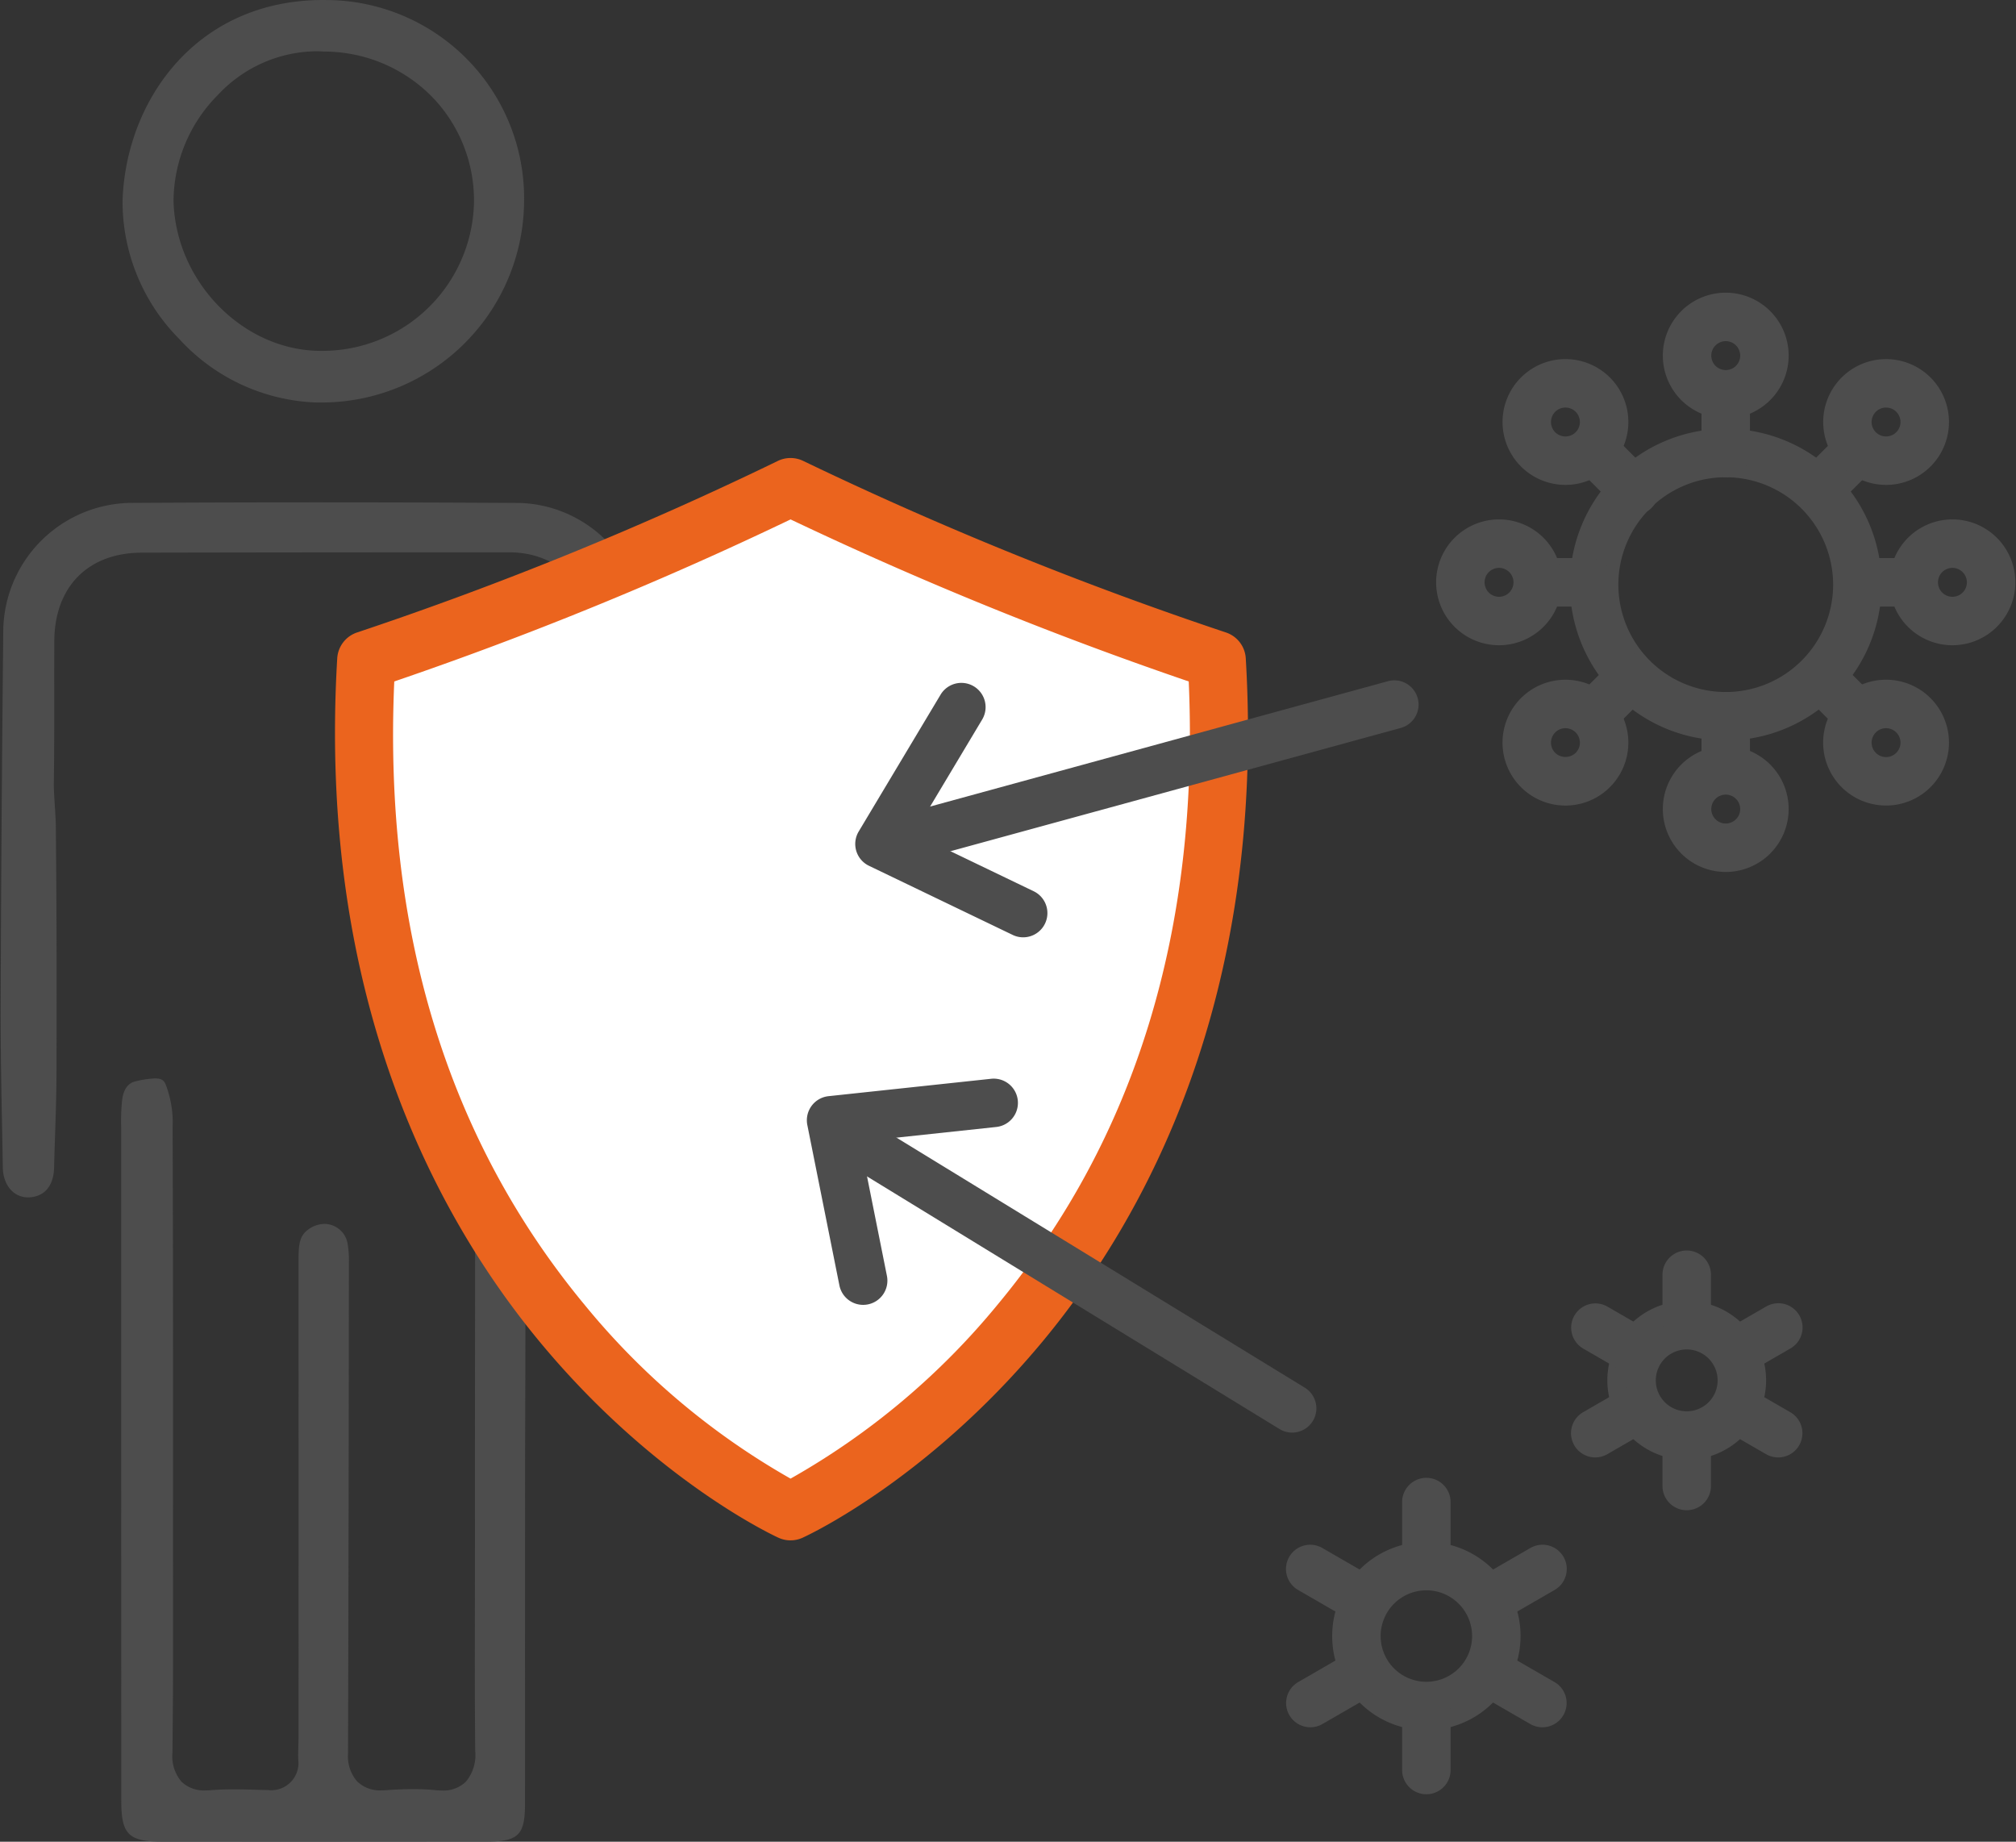 <svg id="レイヤー_1" data-name="レイヤー 1" xmlns="http://www.w3.org/2000/svg" width="208" height="190" viewBox="0 0 208 190"><rect x="0" y="0" width="208" height="190" fill="#333333" stroke="none"/><defs><style>.cls-1{fill:#4d4d4d;}.cls-2{fill:#fff;}.cls-3{fill:#eb641e;}</style></defs><path class="cls-1" d="M16.747,189.994c-3.481-.003-4.233-.749-4.234-4.203l-.001-4.495c-.005-23.156-.008-40.4-.007-64.36l-.003-.704a20.323,20.323,0,0,1,.102-2.777c.219-1.661,1.137-1.851,1.483-1.923a9.998,9.998,0,0,1,1.894-.278c.766,0,.946.257,1.1.592a10.897,10.897,0,0,1,.729,4.433c.051,13.586.046,27.337.042,40.635l-.001,12.518c.003,4.001.004,5.348-.059,11.373a4.051,4.051,0,0,0,.934,3.003,3.324,3.324,0,0,0,2.494.896q.265,0,.566-.024c.698-.056,1.464-.083,2.34-.083.852,0,1.706.025,2.559.05l1.018.027a2.802,2.802,0,0,0,3.068-3.145c-.017-.489-.003-.979.011-1.469.011-.4.021-.769.021-1.139l.001-6.861c.002-14.912.004-25.519-.004-41.907-.001-1.8.095-2.657,1.011-3.317a2.869,2.869,0,0,1,1.673-.572,2.436,2.436,0,0,1,2.388,2.091,10.566,10.566,0,0,1,.126,1.948c-.018,19.402-.034,31.206-.091,50.607a3.942,3.942,0,0,0,.956,2.884,3.366,3.366,0,0,0,2.516.906c.154,0,.315-.006.486-.018,1.005-.073,1.901-.108,2.741-.108.834,0,1.594.034,2.324.105a6.553,6.553,0,0,0,.655.034,3.308,3.308,0,0,0,2.478-.901,4.253,4.253,0,0,0,.966-3.168c-.046-6.042-.042-8.277-.034-12.098l.007-5.913.001-8.899q.001-18.72.041-37.42a13.442,13.442,0,0,1,.315-2.393c.103-.541.204-1.081.274-1.623.09-.696.271-1.157,1.907-1.22.265 0.0.392.072.997.774.234.271.475.548.745.806,1.471,1.407,1.263,2.896 1,4.781a15.48,15.48,0,0,0-.21,2.476c.173,8.456.145,17.068.119,25.396q-.015,4.605-.02,9.21l-.003,31.549c-.001,3.259-.676,3.918-4.013,3.919L32.867,190H32.867Q24.807,190,16.747,189.994Z"/><path class="cls-1" d="M63.83,123.558c-2.041-.014-2.519-1.714-2.561-3.138-.027-.924-.034-1.849-.041-2.774-.007-.863-.013-1.706-.035-2.549-.017-.677-.07-1.507-.126-2.376-.074-1.142-.15-2.321-.15-3.275l-.002-6.79q-.006-8.288.017-16.574c.011-2.575.047-5.15.082-7.726.06-4.358.122-8.862.062-13.315-.063-4.669-3.646-8.059-8.519-8.06l-5.139-0q-16.396,0-32.791.034c-5.536.012-8.994,3.504-9.023,9.113-.01,1.833-.009,3.666-.007,5.499.002,3.053.003,6.178-.045,9.245-.007.463.051,1.401.113,2.395l.008.124c.041.668.08,1.29.083,1.593.081,7.498.103,15.457.072,25.807-.006,2.051-.075,4.147-.142,6.175C5.647,118.14,5.609,119.288,5.582,120.436,5.536,122.37,4.561,123.497,2.907,123.527c-1.507,0-2.586-1.265-2.616-3.077-.022-1.378-.08-4.346-.08-4.346-.077-3.983-.156-8.101-.144-12.165.039-12.174.128-24.933.271-39.007A13.35,13.35,0,0,1,13.332,51.883q9.778-.058,19.558-.058c6.904,0,13.904.021,20.807.064A13.176,13.176,0,0,1,66.379,64.763q.004,11.368-.058,22.734l-0.0.114q-.037,9.074-.056,18.149c-.003,2.768.042,5.582.085,8.303.033,2.086.066,4.171.079,6.255a3.579,3.579,0,0,1-.868,2.575,2.338,2.338,0,0,1-1.705.665Z"/><path class="cls-1" d="M32.522,41.519A20.109,20.109,0,0,1,18.514,34.992a20.122,20.122,0,0,1-5.869-14.314C12.991,10.402,20.212,0,33.344,0l.486.005A20.465,20.465,0,0,1,54.071,20.959a20.899,20.899,0,0,1-21.266,20.561h0ZM32.558,5.29A14.056,14.056,0,0,0,22.506,9.77,15.645,15.645,0,0,0,17.904,20.751c.227,8.31,7.142,15.383,15.1,15.445l.129 0A15.642,15.642,0,0,0,48.903,20.911a15.329,15.329,0,0,0-4.377-10.976A15.647,15.647,0,0,0,33.384,5.319C33.178,5.301,32.866,5.29,32.558,5.29Z"/><path class="cls-2" d="M125.538,68.095A374.948,374.948,0,0,1,81.563,50.251,363.487,363.487,0,0,1,37.788,68.095c-3.916,66.039,43.774,87.816,43.774,87.816S129.454,134.134,125.538,68.095Z"/><path class="cls-3" d="M81.563,158.91a2.999,2.999,0,0,1-1.246-.271c-.512-.234-12.678-5.889-24.413-19.95-10.779-12.916-23.191-35.678-21.11-70.772a3,3,0,0,1,2.068-2.676,363.435,363.435,0,0,0,43.363-17.676,3.001,3.001,0,0,1,2.665-.005,374.993,374.993,0,0,0,43.574,17.681,3,3,0,0,1,2.068,2.676c2.081,35.098-10.388,57.861-21.215,70.777-11.785,14.059-23.999,19.713-24.513,19.947A3.001,3.001,0,0,1,81.563,158.91ZM40.678,70.302c-1.123,25.593,5.481,47.222,19.644,64.317A75.617,75.617,0,0,0,81.566,152.541a75.893,75.893,0,0,0,21.341-17.926c14.225-17.094,20.862-38.722,19.74-64.313a385.946,385.946,0,0,1-41.079-16.717A374.338,374.338,0,0,1,40.678,70.302Z"/><path class="cls-1" d="M178.053,76.391a16.079,16.079,0,1,1,16.079-16.079A16.097,16.097,0,0,1,178.053,76.391Zm0-27.157a11.079,11.079,0,1,0,11.079,11.079A11.091,11.091,0,0,0,178.053,49.234Z"/><path class="cls-1" d="M178.053,81.778a2.5,2.5,0,0,1-2.5-2.5V73.891a2.5,2.5,0,0,1,5,0v5.387A2.5,2.5,0,0,1,178.053,81.778Z"/><path class="cls-1" d="M178.053,49.234a2.5,2.5,0,0,1-2.5-2.5V41.347a2.5,2.5,0,0,1,5,0v5.387A2.5,2.5,0,0,1,178.053,49.234Z"/><path class="cls-1" d="M178.053,43.177a6.491,6.491,0,1,1,6.491-6.491A6.498,6.498,0,0,1,178.053,43.177Zm0-7.981a1.491,1.491,0,1,0,1.491,1.491A1.493,1.493,0,0,0,178.053,35.195Z"/><path class="cls-1" d="M178.053,89.956a6.491,6.491,0,1,1,6.491-6.491A6.498,6.498,0,0,1,178.053,89.956Zm0-7.981a1.491,1.491,0,1,0,1.491,1.491A1.493,1.493,0,0,0,178.053,81.975Z"/><path class="cls-1" d="M191.631,76.154a2.492,2.492,0,0,1-1.768-.732L186.054,71.612a2.5,2.5,0,1,1,3.536-3.535l3.809,3.81a2.5,2.5,0,0,1-1.768,4.268Z"/><path class="cls-1" d="M168.618,53.141a2.492,2.492,0,0,1-1.768-.732l-3.809-3.81a2.5,2.5,0,1,1,3.536-3.535l3.809,3.81a2.5,2.5,0,0,1-1.768,4.268Z"/><path class="cls-1" d="M161.513,50.024a6.489,6.489,0,1,1,4.59-11.077h0a6.488,6.488,0,0,1-4.59,11.077Zm0-7.979a1.491,1.491,0,1,0,1.054.437h0A1.482,1.482,0,0,0,161.514,42.046Z"/><path class="cls-1" d="M194.592,83.102a6.49,6.49,0,1,1,4.59-11.078h0a6.488,6.488,0,0,1-4.59,11.078Zm0-7.978a1.49,1.49,0,1,0,1.054.436l-0-0A1.486,1.486,0,0,0,194.592,75.125Z"/><path class="cls-1" d="M197.255,62.576h-5.387a2.5,2.5,0,0,1,0-5h5.387a2.5,2.5,0,0,1,0,5Z"/><path class="cls-1" d="M163.945,62.576h-4.621a2.5,2.5,0,0,1,0-5h4.621a2.5,2.5,0,0,1,0,5Z"/><path class="cls-1" d="M154.663,66.566a6.491,6.491,0,1,1,6.491-6.491A6.498,6.498,0,0,1,154.663,66.566Zm0-7.981a1.491,1.491,0,1,0,1.491,1.491A1.493,1.493,0,0,0,154.663,58.585Z"/><path class="cls-1" d="M201.442,66.566a6.491,6.491,0,1,1,6.491-6.491A6.498,6.498,0,0,1,201.442,66.566Zm0-7.981a1.491,1.491,0,1,0,1.491,1.491A1.493,1.493,0,0,0,201.442,58.585Z"/><path class="cls-1" d="M187.822,52.807a2.5,2.5,0,0,1-1.768-4.268l3.809-3.809a2.5,2.5,0,0,1,3.536,3.536l-3.809,3.809A2.494,2.494,0,0,1,187.822,52.807Z"/><path class="cls-1" d="M164.809,75.819a2.5,2.5,0,0,1-1.768-4.268L166.44,68.153a2.5,2.5,0,1,1,3.536,3.535L166.577,75.087A2.492,2.492,0,0,1,164.809,75.819Z"/><path class="cls-1" d="M161.514,83.105a6.49,6.49,0,0,1-4.59-11.08h0l0-0a6.491,6.491,0,1,1,4.589,11.081Zm0-7.981a1.482,1.482,0,0,0-1.054.437l-0.0 0a1.49,1.49,0,0,0,0,2.108,1.528,1.528,0,0,0,2.108,0,1.491,1.491,0,0,0-1.054-2.545ZM158.692,73.793h0Z"/><path class="cls-1" d="M194.592,50.024a6.488,6.488,0,1,1,4.59-1.898A6.472,6.472,0,0,1,194.592,50.024Zm0-7.978a1.49,1.49,0,1,0,1.054.436A1.486,1.486,0,0,0,194.592,42.047Z"/><path class="cls-1" d="M174.027,150.596a8.19,8.19,0,1,1,8.19-8.19A8.2,8.2,0,0,1,174.027,150.596Zm0-11.381a3.19,3.19,0,1,0,3.19,3.19A3.194,3.194,0,0,0,174.027,139.215Z"/><path class="cls-1" d="M174.027,155.802a2.5,2.5,0,0,1-2.5-2.5v-4.748a2.5,2.5,0,0,1,5,0v4.748A2.5,2.5,0,0,1,174.027,155.802Z"/><path class="cls-1" d="M174.027,138.756a2.5,2.5,0,0,1-2.5-2.5v-4.748a2.5,2.5,0,0,1,5,0v4.748A2.5,2.5,0,0,1,174.027,138.756Z"/><path class="cls-1" d="M164.592,150.354a2.5,2.5,0,0,1-1.252-4.666l4.111-2.374a2.5,2.5,0,1,1,2.5,4.33l-4.111,2.374A2.486,2.486,0,0,1,164.592,150.354Z"/><path class="cls-1" d="M179.355,141.831a2.5,2.5,0,0,1-1.252-4.666l4.112-2.374a2.5,2.5,0,1,1,2.5,4.33l-4.112,2.374A2.491,2.491,0,0,1,179.355,141.831Z"/><path class="cls-1" d="M168.699,141.831a2.487,2.487,0,0,1-1.248-.335l-4.111-2.374a2.5,2.5,0,0,1,2.5-4.33l4.111,2.374a2.5,2.5,0,0,1-1.253,4.666Z"/><path class="cls-1" d="M183.461,150.354a2.486,2.486,0,0,1-1.248-.335l-4.112-2.374a2.5,2.5,0,1,1,2.5-4.33l4.112,2.374a2.5,2.5,0,0,1-1.252,4.666Z"/><path class="cls-1" d="M147.165,178.499a9.718,9.718,0,1,1,9.718-9.718A9.729,9.729,0,0,1,147.165,178.499Zm0-14.435a4.718,4.718,0,1,0,4.718,4.717A4.723,4.723,0,0,0,147.165,164.064Z"/><path class="cls-1" d="M147.165,185.103a2.5,2.5,0,0,1-2.5-2.5v-6.022a2.5,2.5,0,1,1,5,0v6.022A2.5,2.5,0,0,1,147.165,185.103Z"/><path class="cls-1" d="M147.165,163.482a2.5,2.5,0,0,1-2.5-2.5v-6.022a2.5,2.5,0,0,1,5,0v6.022A2.5,2.5,0,0,1,147.165,163.482Z"/><path class="cls-1" d="M135.198,178.193a2.5,2.5,0,0,1-1.252-4.666l5.215-3.011a2.5,2.5,0,1,1,2.5,4.33l-5.215,3.011A2.486,2.486,0,0,1,135.198,178.193Z"/><path class="cls-1" d="M153.922,167.382a2.5,2.5,0,0,1-1.252-4.666l5.215-3.011a2.5,2.5,0,1,1,2.5,4.33l-5.215,3.011A2.486,2.486,0,0,1,153.922,167.382Z"/><path class="cls-1" d="M140.408,167.382a2.486,2.486,0,0,1-1.248-.335l-5.215-3.011a2.5,2.5,0,1,1,2.5-4.33l5.215,3.011a2.5,2.5,0,0,1-1.252,4.666Z"/><path class="cls-1" d="M159.132,178.193a2.486,2.486,0,0,1-1.248-.335l-5.215-3.011a2.5,2.5,0,1,1,2.5-4.33l5.215,3.011a2.5,2.5,0,0,1-1.252,4.666Z"/><path class="cls-1" d="M133.314,147.793a2.489,2.489,0,0,1-1.303-.369l-43.887-26.875a2.5,2.5,0,1,1,2.611-4.264l43.887,26.875a2.5,2.5,0,0,1-1.308,4.632Z"/><path class="cls-1" d="M89.054,134.616a2.501,2.501,0,0,1-2.449-2.01l-3.309-16.544a2.499,2.499,0,0,1,2.186-2.976l16.776-1.794a2.5,2.5,0,1,1,.532,4.972L88.736,117.766l2.772,13.859a2.5,2.5,0,0,1-1.961,2.942A2.539,2.539,0,0,1,89.054,134.616Z"/><path class="cls-1" d="M94.714,88.641a2.5,2.5,0,0,1-.659-4.912l49.108-13.443a2.5,2.5,0,1,1,1.32,4.822L95.375,88.552A2.5,2.5,0,0,1,94.714,88.641Z"/><path class="cls-1" d="M105.564,96.698a2.491,2.491,0,0,1-1.082-.248L89.657,89.319a2.5,2.5,0,0,1-1.062-3.537L97.043,71.666a2.5,2.5,0,0,1,4.291,2.567l-7.041,11.767L106.649,91.945a2.5,2.5,0,0,1-1.085,4.753Z"/></svg>